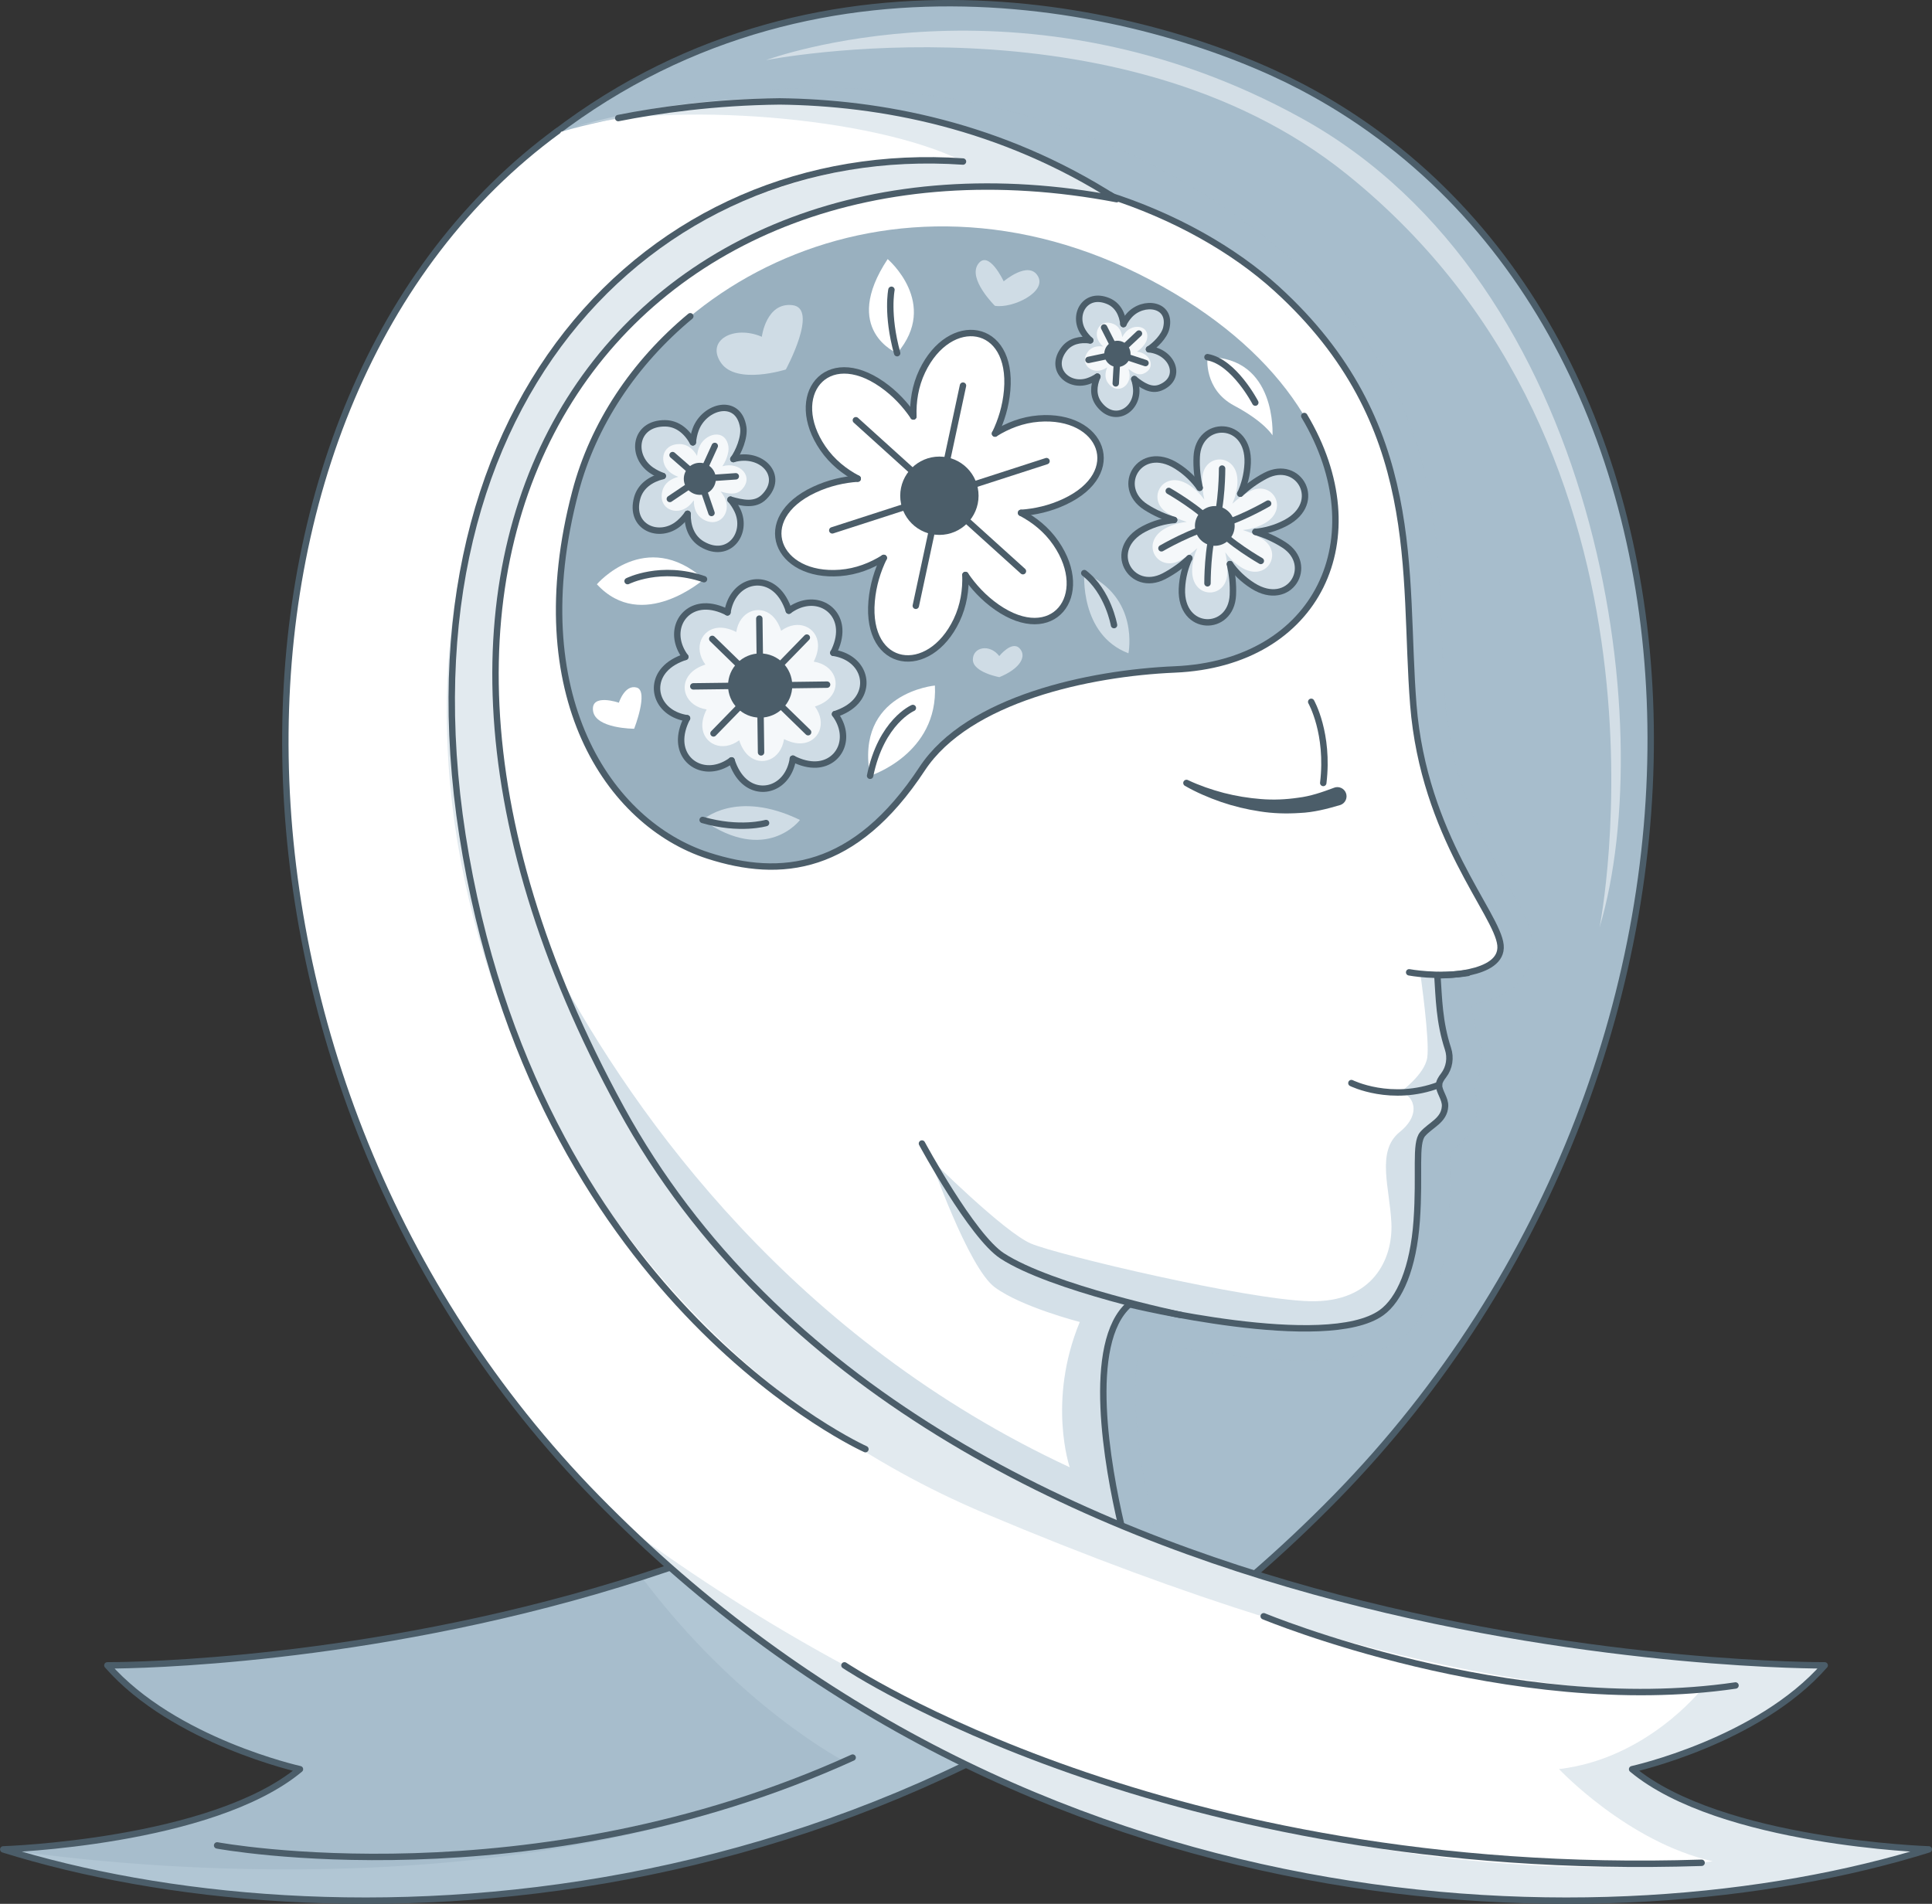 <svg xmlns="http://www.w3.org/2000/svg" viewBox="0 0 301.38 297.02"><rect x="0" y="0" width="301.38" height="297.02" fill="#333333" stroke="none"/><defs><style>      .cls-1 {        fill: #99b0bf;      }      .cls-1, .cls-2, .cls-3, .cls-4, .cls-5, .cls-6, .cls-7, .cls-8, .cls-9, .cls-10 {        stroke-width: 0px;      }      .cls-2 {        fill: #4b5d69;      }      .cls-11 {        fill: none;        stroke: #4b5d69;        stroke-linecap: round;        stroke-linejoin: round;      }      .cls-3 {        opacity: .8;      }      .cls-3, .cls-5, .cls-9 {        fill: #fff;      }      .cls-3, .cls-6, .cls-7, .cls-10 {        mix-blend-mode: multiply;      }      .cls-12 {        isolation: isolate;      }      .cls-4, .cls-6 {        fill: #a7bdcc;      }      .cls-5 {        mix-blend-mode: overlay;        opacity: .5;      }      .cls-6, .cls-7, .cls-10 {        opacity: .6;      }      .cls-7 {        fill: #b8ccd9;      }      .cls-8, .cls-10 {        fill: #cfdce5;      }    </style></defs><g class="cls-12"><g id="Capa_2" data-name="Capa 2"><g id="OBJECTS"><g><g><path class="cls-4" d="M206.68,64.35c16.17,25.13,15.12,63.99-9.19,108.52-47.96,87.83-180.74,86.94-180.74,86.94,10.4,11.86,30.04,16.2,30.04,16.2-13.78,11.48-46.28,12.51-46.28,12.51,49.6,15.45,140.31,14.05,207.82-54.87,68.42-69.85,64.29-183.54-5.25-220.08-22.35-11.75-74.04-25.34-116.68,7.33,0,0,19.05-.56,47.12,3.89,11.48,1.82,27.58-1.91,39.61,5.59,11.88,7.4,23.45,18.26,33.56,33.96Z"></path><path class="cls-6" d="M203.61,212.27c6.79,0,11.63-1.1,14.81-3.38,4.3-3.07,6.99-9.51,7.59-18.12.22-3.12.21-5.74.2-7.84,0-1.08,0-2.36.04-3.15.04-.04.09-.07.13-.1,1.35-1.06,3.87-3.03,4.05-6.86.06-1.24-.22-2.3-.52-3.11,1.29-2.31,1.57-5.09.72-7.67-.59-1.8-.89-3.54-1.06-5.3,2.71-.5,5.57-1.54,7.45-3.6,1.53-1.69,2.26-3.87,2.04-6.15-.25-2.66-1.76-5.34-3.85-9.06-3.47-6.19-8.72-15.54-9.74-28.37-.26-3.27-.39-6.59-.52-10.1-.7-18.32-1.26-39.34-22.45-58.15C154.9-.99,96.27,17.89,96.27,17.89l.71,3.18c8.31.34,21.04,1.27,36.52,3.73,11.48,1.82,27.58-1.91,39.61,5.59,11.88,7.4,23.45,18.26,33.56,33.96,16.17,25.13,15.12,63.99-9.2,108.52-13.25,24.26-32.98,41.75-54.59,54.36h0c9.14,5.71,19.17,10.85,30.1,15.39.62.26,1.28.39,1.93.39,1.17,0,2.33-.41,3.25-1.19,1.44-1.22,2.07-3.14,1.64-4.98-3.34-14.26-3.24-23.62-1.54-27.72,5.33,1.13,16.13,3.16,25.34,3.16Z"></path><path class="cls-7" d="M125.79,236.09c-9.66,4.42-16.18,7-25.73,9.93,15.21,20.28,31.66,28.76,31.66,28.76-47.59,23.15-111.36,16.7-130.98,13.73-.14,0-.24,0-.24,0,40.8,12.71,109.41,14.01,170.05-24.29l-44.76-28.15Z"></path><g><path class="cls-11" d="M33.87,287.9s48.93,9.12,99.14-13.7"></path><path class="cls-11" d="M173.12,30.39c11.88,7.4,23.45,18.26,33.56,33.96,16.17,25.13,15.12,63.99-9.19,108.52-47.96,87.83-180.74,86.94-180.74,86.94,10.4,11.86,30.04,16.2,30.04,16.2-13.78,11.48-46.28,12.51-46.28,12.51,49.6,15.45,140.31,14.05,207.82-54.87,68.42-69.85,64.29-183.54-5.25-220.08-22.35-11.75-74.04-25.34-116.68,7.33"></path></g><path class="cls-5" d="M119.5,9.38s40.13-14.96,83.6,9.1c46.42,25.69,55.9,94.56,46.42,126.21,0,0,14.76-73.94-39.46-117.53C174.47-1.45,119.5,9.38,119.5,9.38Z"></path></g><g><path class="cls-9" d="M174.18,31.08c-74.48-14.23-127.23,50.41-77.33,141.8,17.52,32.09,47.32,52.33,78.07,65.1-2.14-9.15-5.64-28.48,1.25-34.49,0,0,30.69,7.49,39.33,1.31,2.82-2.02,4.98-6.96,5.5-14.38.51-7.42-.31-12.04.92-13.48,1.24-1.44,3.39-2.12,3.5-4.37.06-1.18-.98-2.31-.94-3.32.02-.49.33-.99.71-1.48.91-1.19,1.15-2.75.68-4.17-1.37-4.16-1.41-7.94-1.65-11.45,0,0,10.31.23,9.85-4.69-.47-4.92-11.95-16.88-13.6-37.5-1.64-20.63,1.85-43.83-21.34-64.93-6.43-5.84-15.36-11.03-25.7-14.41.25.16.5.3.74.45Z"></path><path class="cls-7" d="M224.48,169.26c.02-.49.33-.99.71-1.48.91-1.19,1.15-2.75.68-4.17-1.37-4.16-1.41-7.94-1.65-11.45,0,0,.77.02,1.88-.06h-4.51s1.46,10.23,1.05,12.9c-.4,2.67-4.29,5.45-4.29,5.45,1.87.07,3.73,3.14,0,6.15-3.73,3.01-1.54,8.74-1.3,14.25.24,5.51-2.83,12.39-12.72,12.15-9.88-.24-39.28-7.21-43.5-8.99-4.21-1.78-15.72-13.25-15.72-13.25,0,0,5.91,16.97,10.05,20.05,4.13,3.08,13.28,5.43,13.28,5.43-5.1,12.31-1.57,22.67-1.57,22.67-42.82-19.93-67.49-54.11-80.29-77.96,2.76,7.12,6.15,14.44,10.25,21.94,17.52,32.09,47.32,52.33,78.07,65.1-2.14-9.15-5.64-28.48,1.25-34.49,0,0,30.69,7.49,39.33,1.31,2.82-2.02,4.98-6.96,5.5-14.38.51-7.42-.31-12.04.92-13.48,1.24-1.44,3.39-2.12,3.5-4.37.06-1.18-.98-2.31-.94-3.32Z"></path><g><path class="cls-11" d="M176.17,203.48s30.69,7.49,39.33,1.31c2.82-2.02,4.98-6.96,5.5-14.38.52-7.42-.31-12.04.92-13.48,1.24-1.44,3.39-2.12,3.5-4.36.06-1.18-.98-2.31-.94-3.32.02-.49.33-.99.71-1.48.91-1.19,1.15-2.75.68-4.17-1.37-4.16-1.41-7.94-1.65-11.45,0,0,10.31.23,9.85-4.69-.47-4.92-11.95-16.88-13.6-37.5-1.64-20.63,1.85-43.83-21.34-64.93-6.61-6.01-15.89-11.33-26.6-14.7"></path><path class="cls-11" d="M174.92,237.98c-2.14-9.15-5.64-28.48,1.25-34.49"></path><g><path class="cls-11" d="M143.82,178.4s7.78,14.43,12.5,17.52c7.7,5.03,27.92,9.24,27.92,9.24"></path><path class="cls-11" d="M210.81,168.97s6.22,3.1,13.67.28"></path><path class="cls-2" d="M185.33,121.71c1.76.83,3.67,1.49,5.57,1.99,1.91.49,3.87.81,5.81.96,1.95.16,3.9.07,5.8-.21,1.92-.23,3.73-.86,5.5-1.52l.1-.04c.74-.28,1.57.09,1.85.83.28.74-.09,1.57-.83,1.85-.03.01-.07.02-.1.03-2.05.61-4.14,1.14-6.26,1.23-2.11.14-4.22.08-6.27-.25-2.06-.31-4.08-.8-6.03-1.47-1.95-.68-3.83-1.48-5.64-2.52-.24-.14-.32-.44-.19-.69.13-.23.41-.32.65-.21h.03Z"></path><path class="cls-11" d="M204.54,109.49s2.81,4.92,1.88,12.66"></path><path class="cls-11" d="M228.97,151.79c-4.81.73-9.15-.1-9.15-.1"></path></g></g><g><path class="cls-1" d="M110.47,133.49c-15.49-5.01-29.05-25.04-20.7-56.76,8.35-31.72,49.19-54.42,89.7-33.05,40.51,21.37,35.16,59.43,3.78,60.76-13.33.57-32.23,4.61-39.4,15.49-10.5,15.96-22.03,17.22-33.39,13.55Z"></path><g><path class="cls-9" d="M162.04,65.29c-2.57.2-4.85,1.11-6.82,2.34.96-1.97,1.67-4.22,1.89-6.74.92-10.63-8.96-11.98-13.25-3-1.11,2.33-1.46,4.76-1.38,7.08-1.23-1.81-2.82-3.56-4.89-5.01-8.75-6.11-14.86,1.77-9.23,9.98,1.46,2.13,3.39,3.65,5.44,4.73-2.18.15-4.49.66-6.78,1.73-9.67,4.52-5.9,13.75,4.03,12.98,2.57-.2,4.85-1.11,6.82-2.34-.96,1.97-1.67,4.22-1.89,6.74-.92,10.63,8.96,11.98,13.25,3,1.11-2.33,1.46-4.76,1.38-7.08,1.23,1.81,2.82,3.56,4.89,5.01,8.75,6.11,14.86-1.77,9.23-9.98-1.46-2.13-3.39-3.65-5.44-4.73,2.18-.15,4.49-.66,6.78-1.73,9.67-4.52,5.9-13.75-4.03-12.98Z"></path><path class="cls-3" d="M156.01,69.98c-1.57.12-2.96.68-4.17,1.43.58-1.2,1.02-2.58,1.16-4.12.56-6.49-5.47-7.32-8.1-1.83-.68,1.42-.89,2.91-.84,4.32-.75-1.11-1.72-2.17-2.99-3.06-5.34-3.74-9.08,1.08-5.64,6.09.89,1.3,2.07,2.23,3.32,2.89-1.33.09-2.74.4-4.14,1.06-5.91,2.76-3.6,8.4,2.46,7.93,1.57-.12,2.96-.68,4.17-1.43-.59,1.2-1.02,2.58-1.16,4.12-.56,6.49,5.47,7.32,8.1,1.83.68-1.42.89-2.91.84-4.32.75,1.11,1.72,2.17,2.99,3.06,5.34,3.74,9.08-1.08,5.64-6.09-.89-1.3-2.07-2.23-3.32-2.89,1.33-.09,2.74-.4,4.14-1.06,5.91-2.76,3.6-8.4-2.46-7.93Z"></path><g><line class="cls-11" x1="133.51" y1="65.56" x2="146.54" y2="77.34"></line><line class="cls-11" x1="129.83" y1="82.74" x2="146.54" y2="77.34"></line><line class="cls-11" x1="142.86" y1="94.51" x2="146.54" y2="77.34"></line><line class="cls-11" x1="159.57" y1="89.11" x2="146.54" y2="77.34"></line><line class="cls-11" x1="163.25" y1="71.94" x2="146.54" y2="77.34"></line><line class="cls-11" x1="150.22" y1="60.16" x2="146.54" y2="77.34"></line><path class="cls-11" d="M150.6,89.71c1.23,1.81,2.82,3.56,4.89,5.01,8.75,6.11,14.86-1.77,9.23-9.98-1.46-2.13-3.39-3.65-5.44-4.73"></path><path class="cls-11" d="M137.86,87.04c-.96,1.97-1.67,4.22-1.89,6.74-.92,10.63,8.96,11.98,13.25,3,1.11-2.33,1.46-4.76,1.38-7.08"></path><path class="cls-11" d="M133.8,74.67c-2.18.15-4.49.66-6.78,1.73-9.67,4.52-5.9,13.75,4.03,12.98,2.57-.2,4.85-1.11,6.82-2.34"></path><path class="cls-11" d="M142.48,64.97c-1.23-1.81-2.82-3.56-4.89-5.01-8.75-6.11-14.86,1.77-9.23,9.98,1.46,2.13,3.39,3.65,5.44,4.73"></path><path class="cls-11" d="M155.22,67.64c.96-1.97,1.67-4.22,1.89-6.74.92-10.63-8.96-11.98-13.25-3-1.11,2.33-1.46,4.76-1.38,7.08"></path><path class="cls-11" d="M159.28,80.01c2.18-.15,4.49-.66,6.78-1.73,9.67-4.52,5.9-13.75-4.03-12.98-2.57.2-4.85,1.11-6.82,2.34"></path></g><circle class="cls-2" cx="146.54" cy="77.34" r="6.11"></circle></g><g><path class="cls-8" d="M114.4,71.62c.78-1.06,1.79-3.38,1.54-4.98-.75-4.72-6.08-3.33-7.43.39-.24.66-.37,1.33-.43,1.98-.93-1.69-2.39-2.95-4.33-2.97-4.78-.04-5.4,5.04-2.16,7.3.58.4,1.19.7,1.8.92-1.87.46-3.47,1.55-3.99,3.41-1.28,4.61,3.47,6.52,6.5,3.97.54-.45.98-.96,1.36-1.5-.04,1.93.6,3.75,2.27,4.74,4.12,2.43,7.19-1.67,5.52-5.25-.3-.64-.68-1.2-1.1-1.7,1.85.54,3.84.96,5.22-.4,3.32-3.26-.36-7.19-4.77-5.93Z"></path><path class="cls-3" d="M112.67,72.76c.48-.66,1.11-2.1.96-3.1-.47-2.94-3.79-2.07-4.62.24-.15.41-.23.83-.27,1.23-.58-1.05-1.49-1.84-2.69-1.85-2.97-.03-3.36,3.14-1.34,4.54.36.25.74.44,1.12.57-1.17.29-2.16.96-2.48,2.12-.8,2.87,2.16,4.06,4.04,2.47.33-.28.61-.6.85-.93-.03,1.2.37,2.33,1.41,2.95,2.56,1.51,4.48-1.04,3.44-3.26-.19-.4-.42-.75-.68-1.06,1.15.34,2.39.6,3.25-.25,2.06-2.03-.23-4.47-2.97-3.69Z"></path><g><line class="cls-11" x1="104.92" y1="71" x2="109.16" y2="74.7"></line><line class="cls-11" x1="104.49" y1="77.84" x2="109.16" y2="74.7"></line><line class="cls-11" x1="110.99" y1="80.03" x2="109.16" y2="74.7"></line><line class="cls-11" x1="114.78" y1="74.31" x2="109.16" y2="74.7"></line><line class="cls-11" x1="111.5" y1="69.57" x2="109.16" y2="74.7"></line><path class="cls-11" d="M107.26,80.16c-.04,1.93.6,3.75,2.27,4.74,4.12,2.43,7.19-1.67,5.52-5.25-.3-.64-.68-1.2-1.1-1.7"></path><path class="cls-11" d="M103.39,74.27c-1.87.46-3.47,1.55-3.99,3.41-1.28,4.61,3.47,6.52,6.5,3.97.54-.45.98-.96,1.36-1.5"></path><path class="cls-11" d="M108.08,69.01c-.93-1.69-2.39-2.95-4.33-2.97-4.78-.04-5.4,5.04-2.16,7.3.58.4,1.19.7,1.8.92"></path><path class="cls-11" d="M114.4,71.62c.78-1.06,1.79-3.38,1.54-4.98-.75-4.72-6.08-3.33-7.43.39-.24.66-.37,1.33-.43,1.98"></path><path class="cls-11" d="M113.95,77.95c1.85.54,3.84.96,5.22-.4,3.32-3.26-.36-7.19-4.77-5.93"></path></g><path class="cls-2" d="M111.67,74.7c0,1.38-1.12,2.5-2.5,2.5s-2.5-1.12-2.5-2.5,1.12-2.5,2.5-2.5,2.5,1.12,2.5,2.5Z"></path></g><g><path class="cls-8" d="M179.23,54.49c.92-.57,2.4-2.01,2.7-3.3.89-3.81-3.59-4.4-5.76-2-.38.43-.69.89-.93,1.37-.18-1.57-.9-2.98-2.37-3.59-3.61-1.51-5.65,2.16-3.89,4.87.31.48.68.9,1.08,1.26-1.56-.23-3.11.1-4.08,1.36-2.39,3.1.62,6.02,3.7,5.02.55-.18,1.04-.43,1.49-.72-.63,1.45-.71,3.03.26,4.29,2.37,3.11,5.97.96,5.81-2.28-.03-.57-.14-1.12-.31-1.63,1.24.98,2.62,1.91,4.09,1.31,3.52-1.45,1.94-5.57-1.79-5.97Z"></path><path class="cls-3" d="M177.36,54.86c.53-.33,1.38-1.16,1.55-1.9.51-2.19-2.06-2.53-3.31-1.15-.22.25-.4.51-.54.79-.1-.9-.52-1.71-1.36-2.06-2.08-.87-3.25,1.24-2.24,2.8.18.28.39.52.62.72-.9-.13-1.79.06-2.35.78-1.38,1.78.36,3.46,2.13,2.89.31-.1.6-.25.86-.41-.36.83-.41,1.74.15,2.47,1.37,1.79,3.43.55,3.34-1.31-.02-.33-.08-.64-.18-.94.71.56,1.51,1.1,2.35.75,2.02-.83,1.12-3.2-1.03-3.43Z"></path><g><path class="cls-11" d="M170.07,53.1c-1.56-.23-3.11.1-4.08,1.36-2.39,3.1.62,6.02,3.7,5.02.55-.18,1.04-.43,1.49-.72"></path><path class="cls-11" d="M175.25,50.56c-.18-1.57-.9-2.98-2.37-3.59-3.61-1.51-5.65,2.16-3.89,4.87.31.48.68.9,1.08,1.26"></path><path class="cls-11" d="M179.23,54.49c.92-.57,2.4-2.01,2.7-3.3.89-3.81-3.59-4.4-5.76-2-.38.43-.69.89-.93,1.37"></path><path class="cls-11" d="M176.94,59.15c1.24.98,2.62,1.91,4.09,1.31,3.52-1.45,1.94-5.57-1.79-5.97"></path><path class="cls-11" d="M171.18,58.76c-.63,1.45-.71,3.03.26,4.29,2.37,3.11,5.97.96,5.81-2.28-.03-.57-.14-1.12-.31-1.63"></path><line class="cls-11" x1="172.23" y1="51.09" x2="174.31" y2="55.2"></line><line class="cls-11" x1="169.8" y1="56.15" x2="174.31" y2="55.2"></line><line class="cls-11" x1="174.05" y1="59.81" x2="174.31" y2="55.2"></line><line class="cls-11" x1="178.69" y1="56.64" x2="174.31" y2="55.2"></line><line class="cls-11" x1="177.67" y1="52.04" x2="174.31" y2="55.2"></line></g><path class="cls-2" d="M176.21,55.98c-.43,1.05-1.62,1.55-2.67,1.13-1.05-.43-1.55-1.62-1.13-2.67.43-1.05,1.62-1.55,2.67-1.13,1.05.43,1.55,1.62,1.13,2.67Z"></path></g><g><path class="cls-8" d="M130,101.85c.65-1.25.98-2.55.91-3.7-.21-3.63-4.22-5.55-7.86-2.88-.43-1.34-1.11-2.5-1.97-3.26-2.71-2.42-6.91-.94-7.6,3.53-1.25-.65-2.55-.98-3.7-.91-3.63.21-5.55,4.22-2.88,7.86-1.34.43-2.5,1.11-3.26,1.97-2.42,2.71-.94,6.91,3.53,7.6-.65,1.25-.98,2.55-.91,3.7.21,3.63,4.22,5.55,7.86,2.88.43,1.34,1.11,2.5,1.97,3.26,2.71,2.42,6.91.94,7.6-3.53,1.25.65,2.55.98,3.7.91,3.63-.21,5.55-4.22,2.88-7.86,1.34-.43,2.5-1.11,3.26-1.97,2.42-2.71.94-6.91-3.53-7.6Z"></path><path class="cls-3" d="M126.93,103.22c.47-.91.72-1.86.67-2.71-.15-2.65-3.09-4.06-5.75-2.1-.31-.98-.81-1.83-1.44-2.39-1.98-1.77-5.05-.69-5.56,2.58-.91-.47-1.87-.72-2.71-.67-2.65.15-4.06,3.09-2.1,5.75-.98.31-1.83.81-2.39,1.44-1.77,1.98-.69,5.05,2.58,5.56-.47.91-.72,1.86-.67,2.71.15,2.65,3.09,4.06,5.75,2.1.31.98.81,1.83,1.44,2.39,1.98,1.77,5.05.69,5.56-2.58.91.47,1.86.72,2.71.67,2.66-.15,4.06-3.09,2.1-5.75.98-.31,1.83-.81,2.39-1.44,1.77-1.98.69-5.05-2.58-5.56Z"></path><g><path class="cls-11" d="M123.05,95.27c-.43-1.34-1.11-2.5-1.97-3.26-2.71-2.42-6.91-.94-7.6,3.53"></path><path class="cls-11" d="M130,101.85c.65-1.25.98-2.55.91-3.7-.21-3.63-4.22-5.55-7.86-2.88"></path><path class="cls-11" d="M130.26,111.41c1.34-.43,2.5-1.11,3.26-1.97,2.42-2.71.94-6.91-3.53-7.6"></path><path class="cls-11" d="M123.68,118.36c1.25.65,2.55.98,3.7.91,3.63-.21,5.55-4.22,2.88-7.86"></path><path class="cls-11" d="M114.12,118.63c.43,1.34,1.11,2.5,1.97,3.26,2.71,2.42,6.91.94,7.6-3.53"></path><path class="cls-11" d="M107.17,112.05c-.65,1.25-.98,2.55-.91,3.7.21,3.63,4.22,5.55,7.86,2.88"></path><path class="cls-11" d="M106.91,102.48c-1.34.43-2.5,1.11-3.26,1.97-2.42,2.71-.94,6.91,3.53,7.6"></path><path class="cls-11" d="M113.48,95.53c-1.25-.65-2.55-.98-3.7-.91-3.63.21-5.55,4.22-2.88,7.86"></path><g><line class="cls-11" x1="118.45" y1="96.51" x2="118.58" y2="106.95"></line><line class="cls-11" x1="111.11" y1="99.67" x2="118.58" y2="106.95"></line><line class="cls-11" x1="108.15" y1="107.08" x2="118.58" y2="106.95"></line><line class="cls-11" x1="111.3" y1="114.42" x2="118.58" y2="106.95"></line><line class="cls-11" x1="118.72" y1="117.38" x2="118.58" y2="106.95"></line><line class="cls-11" x1="126.06" y1="114.23" x2="118.58" y2="106.95"></line><line class="cls-11" x1="129.02" y1="106.81" x2="118.58" y2="106.95"></line><line class="cls-11" x1="125.86" y1="99.47" x2="118.58" y2="106.95"></line></g></g><path class="cls-2" d="M123.59,106.95c0,2.77-2.24,5.01-5.01,5.01s-5.01-2.24-5.01-5.01,2.24-5.01,5.01-5.01,5.01,2.24,5.01,5.01Z"></path></g><g><path class="cls-8" d="M200.25,84.99c-1.47-.94-2.99-1.58-4.41-2.02,1.46-.14,3.07-.54,4.71-1.4,6.01-3.16,2.07-10.08-3.13-7.37-1.55.81-2.86,1.8-3.95,2.81.61-1.34,1.07-2.93,1.15-4.78.27-6.79-7.69-6.83-7.95-.97-.08,1.75.13,3.38.46,4.83-.85-1.2-2-2.39-3.57-3.38-5.74-3.63-9.76,3.24-4.82,6.4,1.47.94,2.99,1.58,4.41,2.02-1.46.14-3.07.54-4.71,1.4-6.01,3.16-2.07,10.08,3.13,7.37,1.55-.81,2.86-1.8,3.95-2.81-.61,1.34-1.07,2.93-1.15,4.78-.27,6.79,7.69,6.83,7.95.97.08-1.75-.13-3.38-.46-4.83.85,1.2,2,2.39,3.57,3.38,5.74,3.63,9.76-3.24,4.82-6.4Z"></path><path class="cls-3" d="M196.91,84.08c-1.02-.65-2.06-1.09-3.04-1.39,1.01-.1,2.12-.37,3.25-.96,4.14-2.18,1.43-6.94-2.16-5.08-1.07.56-1.97,1.24-2.72,1.94.42-.92.74-2.02.79-3.3.18-4.68-5.3-4.71-5.48-.67-.05,1.2.09,2.33.32,3.33-.59-.83-1.38-1.65-2.46-2.33-3.96-2.5-6.73,2.24-3.32,4.41,1.02.65,2.06,1.09,3.04,1.39-1.01.1-2.12.37-3.25.96-4.14,2.18-1.43,6.94,2.16,5.08,1.07-.56,1.97-1.24,2.72-1.94-.42.92-.74,2.02-.79,3.3-.18,4.68,5.3,4.71,5.48.67.05-1.2-.09-2.33-.32-3.33.59.83,1.38,1.65,2.46,2.33,3.96,2.5,6.73-2.24,3.32-4.41Z"></path><g><path class="cls-11" d="M190.64,73.1s.02,5.74-1.14,8.95"></path><path class="cls-11" d="M182.32,76.59s4.99,2.85,7.18,5.46"></path><path class="cls-11" d="M181.18,85.54s4.96-2.89,8.32-3.49"></path><path class="cls-11" d="M188.36,91s-.02-5.74,1.14-8.95"></path><path class="cls-11" d="M196.68,87.51s-4.99-2.85-7.18-5.46"></path><path class="cls-11" d="M197.82,78.56s-4.96,2.89-8.32,3.49"></path><path class="cls-11" d="M187.13,76.09c-.85-1.2-2-2.39-3.57-3.38-5.74-3.63-9.76,3.24-4.82,6.4,1.47.94,2.99,1.58,4.41,2.02"></path><path class="cls-11" d="M193.48,77.02c.61-1.34,1.07-2.93,1.15-4.78.27-6.79-7.69-6.83-7.95-.97-.08,1.75.13,3.38.46,4.83"></path><path class="cls-11" d="M195.84,82.98c1.46-.14,3.07-.54,4.71-1.4,6.01-3.16,2.07-10.08-3.13-7.37-1.55.81-2.86,1.8-3.95,2.81"></path><path class="cls-11" d="M191.87,88.01c.85,1.2,2,2.39,3.57,3.38,5.74,3.63,9.76-3.24,4.82-6.4-1.47-.94-2.99-1.58-4.41-2.02"></path><path class="cls-11" d="M185.52,87.08c-.61,1.34-1.07,2.93-1.15,4.78-.27,6.79,7.69,6.83,7.95.97.08-1.75-.13-3.38-.46-4.83"></path><path class="cls-11" d="M183.16,81.12c-1.46.14-3.07.54-4.71,1.4-6.01,3.16-2.07,10.08,3.13,7.37,1.55-.81,2.86-1.8,3.95-2.81"></path></g><path class="cls-2" d="M192.6,82.05c0,1.71-1.39,3.1-3.1,3.1s-3.1-1.39-3.1-3.1,1.39-3.1,3.1-3.1,3.1,1.39,3.1,3.1Z"></path></g><path class="cls-8" d="M122.6,57.64s-7.75,2.47-10.14-1.05,2.03-5.92,6.38-4.05c0,0,.67-5.43,4.79-4.93s-1.04,10.03-1.04,10.03Z"></path><g><path class="cls-9" d="M139.95,55.1s-8.82-3.6-1.48-14.68c0,0,8.12,6.9,1.48,14.68Z"></path><path class="cls-11" d="M139.06,45.21s-.78,3.83.89,9.89"></path></g><path class="cls-8" d="M155.2,47.71s-4.27-4.19-2.62-6.52c1.65-2.32,3.99,2.7,3.99,2.7,0,0,3.87-3.3,5.33-.82,1.46,2.47-3.93,5.09-6.7,4.64Z"></path><g><path class="cls-9" d="M188.36,55.72s-.62,5.02,4.16,7.56c4.78,2.55,5.98,4.64,5.98,4.64,0,0,.73-12.25-10.14-12.21Z"></path><path class="cls-11" d="M195.82,62.81s-3.3-6.36-7.46-7.09"></path></g><g><path class="cls-8" d="M169.14,89.4s-.75,9.6,6.89,12.52c0,0,1.8-8.8-6.89-12.52Z"></path><path class="cls-11" d="M173.78,97.52s-.9-5.21-4.64-8.11"></path></g><path class="cls-8" d="M155.88,105.64s-4.12-.75-4.12-2.73,2.62-2.51,4.12-.56c0,0,1.95-2.44,3.15-1.22,1.2,1.22.15,3.17-3.15,4.52Z"></path><g><path class="cls-9" d="M145.84,106.95s-12.51,1.12-10.11,14.08c0,0,10.64-3.37,10.11-14.08Z"></path><path class="cls-11" d="M142.4,110.45s-4.94,2.11-6.67,10.58"></path></g><g><path class="cls-8" d="M109.62,127.92s5.17-4.84,15.17,0c0,0-5.21,6.99-15.17,0Z"></path><path class="cls-11" d="M119.5,128.4s-4.12,1.2-9.89-.48"></path></g><path class="cls-9" d="M98.92,113.69s-6.04,0-6.41-2.8c-.37-2.79,4.03-1.26,4.03-1.26,0,0,.92-2.91,2.8-2.36,1.87.56-.41,6.41-.41,6.41Z"></path><g><path class="cls-9" d="M93.11,91.15s7.58-8.88,16.71-.79c0,0-9.65,8.46-16.71.79Z"></path><path class="cls-11" d="M97.9,90.66s5.18-2.62,11.92-.3"></path></g><path class="cls-11" d="M203.46,64.9c11.32,18.94,2.18,38.59-20.21,39.54-13.33.57-32.23,4.61-39.4,15.49-10.5,15.96-22.03,17.22-33.39,13.55-15.49-5.01-29.05-25.04-20.7-56.76,2.78-10.56,9.16-20.11,17.92-27.38"></path></g></g><g><path class="cls-9" d="M254.59,276.01s19.65-4.33,30.04-16.2c0,0-139.83.88-187.78-86.94-49.9-91.38,2.84-156.03,77.33-141.8-18.08-11.6-36.96-15.06-52.57-15.25-20.34.22-35.05,5.03-35.21,5.08-57.14,41.74-57.58,147.18,6.66,212.75,67.51,68.92,158.22,70.32,207.82,54.87,0,0-32.5-1.03-46.28-12.51Z"></path><path class="cls-5" d="M86.39,216.6s-38.58-43.47-38.58-102.91c0-60.07,41.07-88.69,41.07-88.69,0,0-41.69,40.44-37.13,95.7,4.56,55.26,34.64,95.9,34.64,95.9Z"></path><path class="cls-10" d="M97.64,238.18c66.98,64.43,154.75,65.45,203.24,50.34,0,0-32.5-1.03-46.28-12.51,0,0,19.65-4.33,30.04-16.2,0,0-139.83.88-187.78-86.94-49.9-91.38,2.84-156.03,77.33-141.8-18.08-11.6-47.64-21.95-84.91-11.18,15.32-4.07,46.76-1.81,60.95,5.29,0,0-50.52-4.29-72,43.7-24.1,53.84,3.38,136.8,75.33,167.19,65.62,27.71,99.66,28.56,111.88,27.48,0,0-8.53,10.85-22.24,12.44,0,0,10.66,11.37,23.97,14.39,0,0-81.92,12.19-169.52-52.22Z"></path><g><path class="cls-11" d="M197.13,252.15s38.44,15.96,73.6,10.8"></path><path class="cls-11" d="M135,226.08s-49.9-22.33-62.32-92.53c-12.32-69.63,28.64-111.73,77.54-108.35"></path><path class="cls-11" d="M131.73,259.81s49.94,33.52,133.71,30.8"></path><path class="cls-11" d="M87.03,20.42c-57.14,41.74-58.2,147.66,6.03,213.23,67.51,68.92,158.22,70.32,207.82,54.87,0,0-32.5-1.03-46.28-12.51,0,0,19.65-4.33,30.04-16.2,0,0-139.83.88-187.78-86.94-49.9-91.38,2.84-156.03,77.33-141.8-18.08-11.6-36.96-15.06-52.57-15.25-10.17.11-18.93,1.36-25.18,2.6"></path></g></g></g></g></g></g></svg>